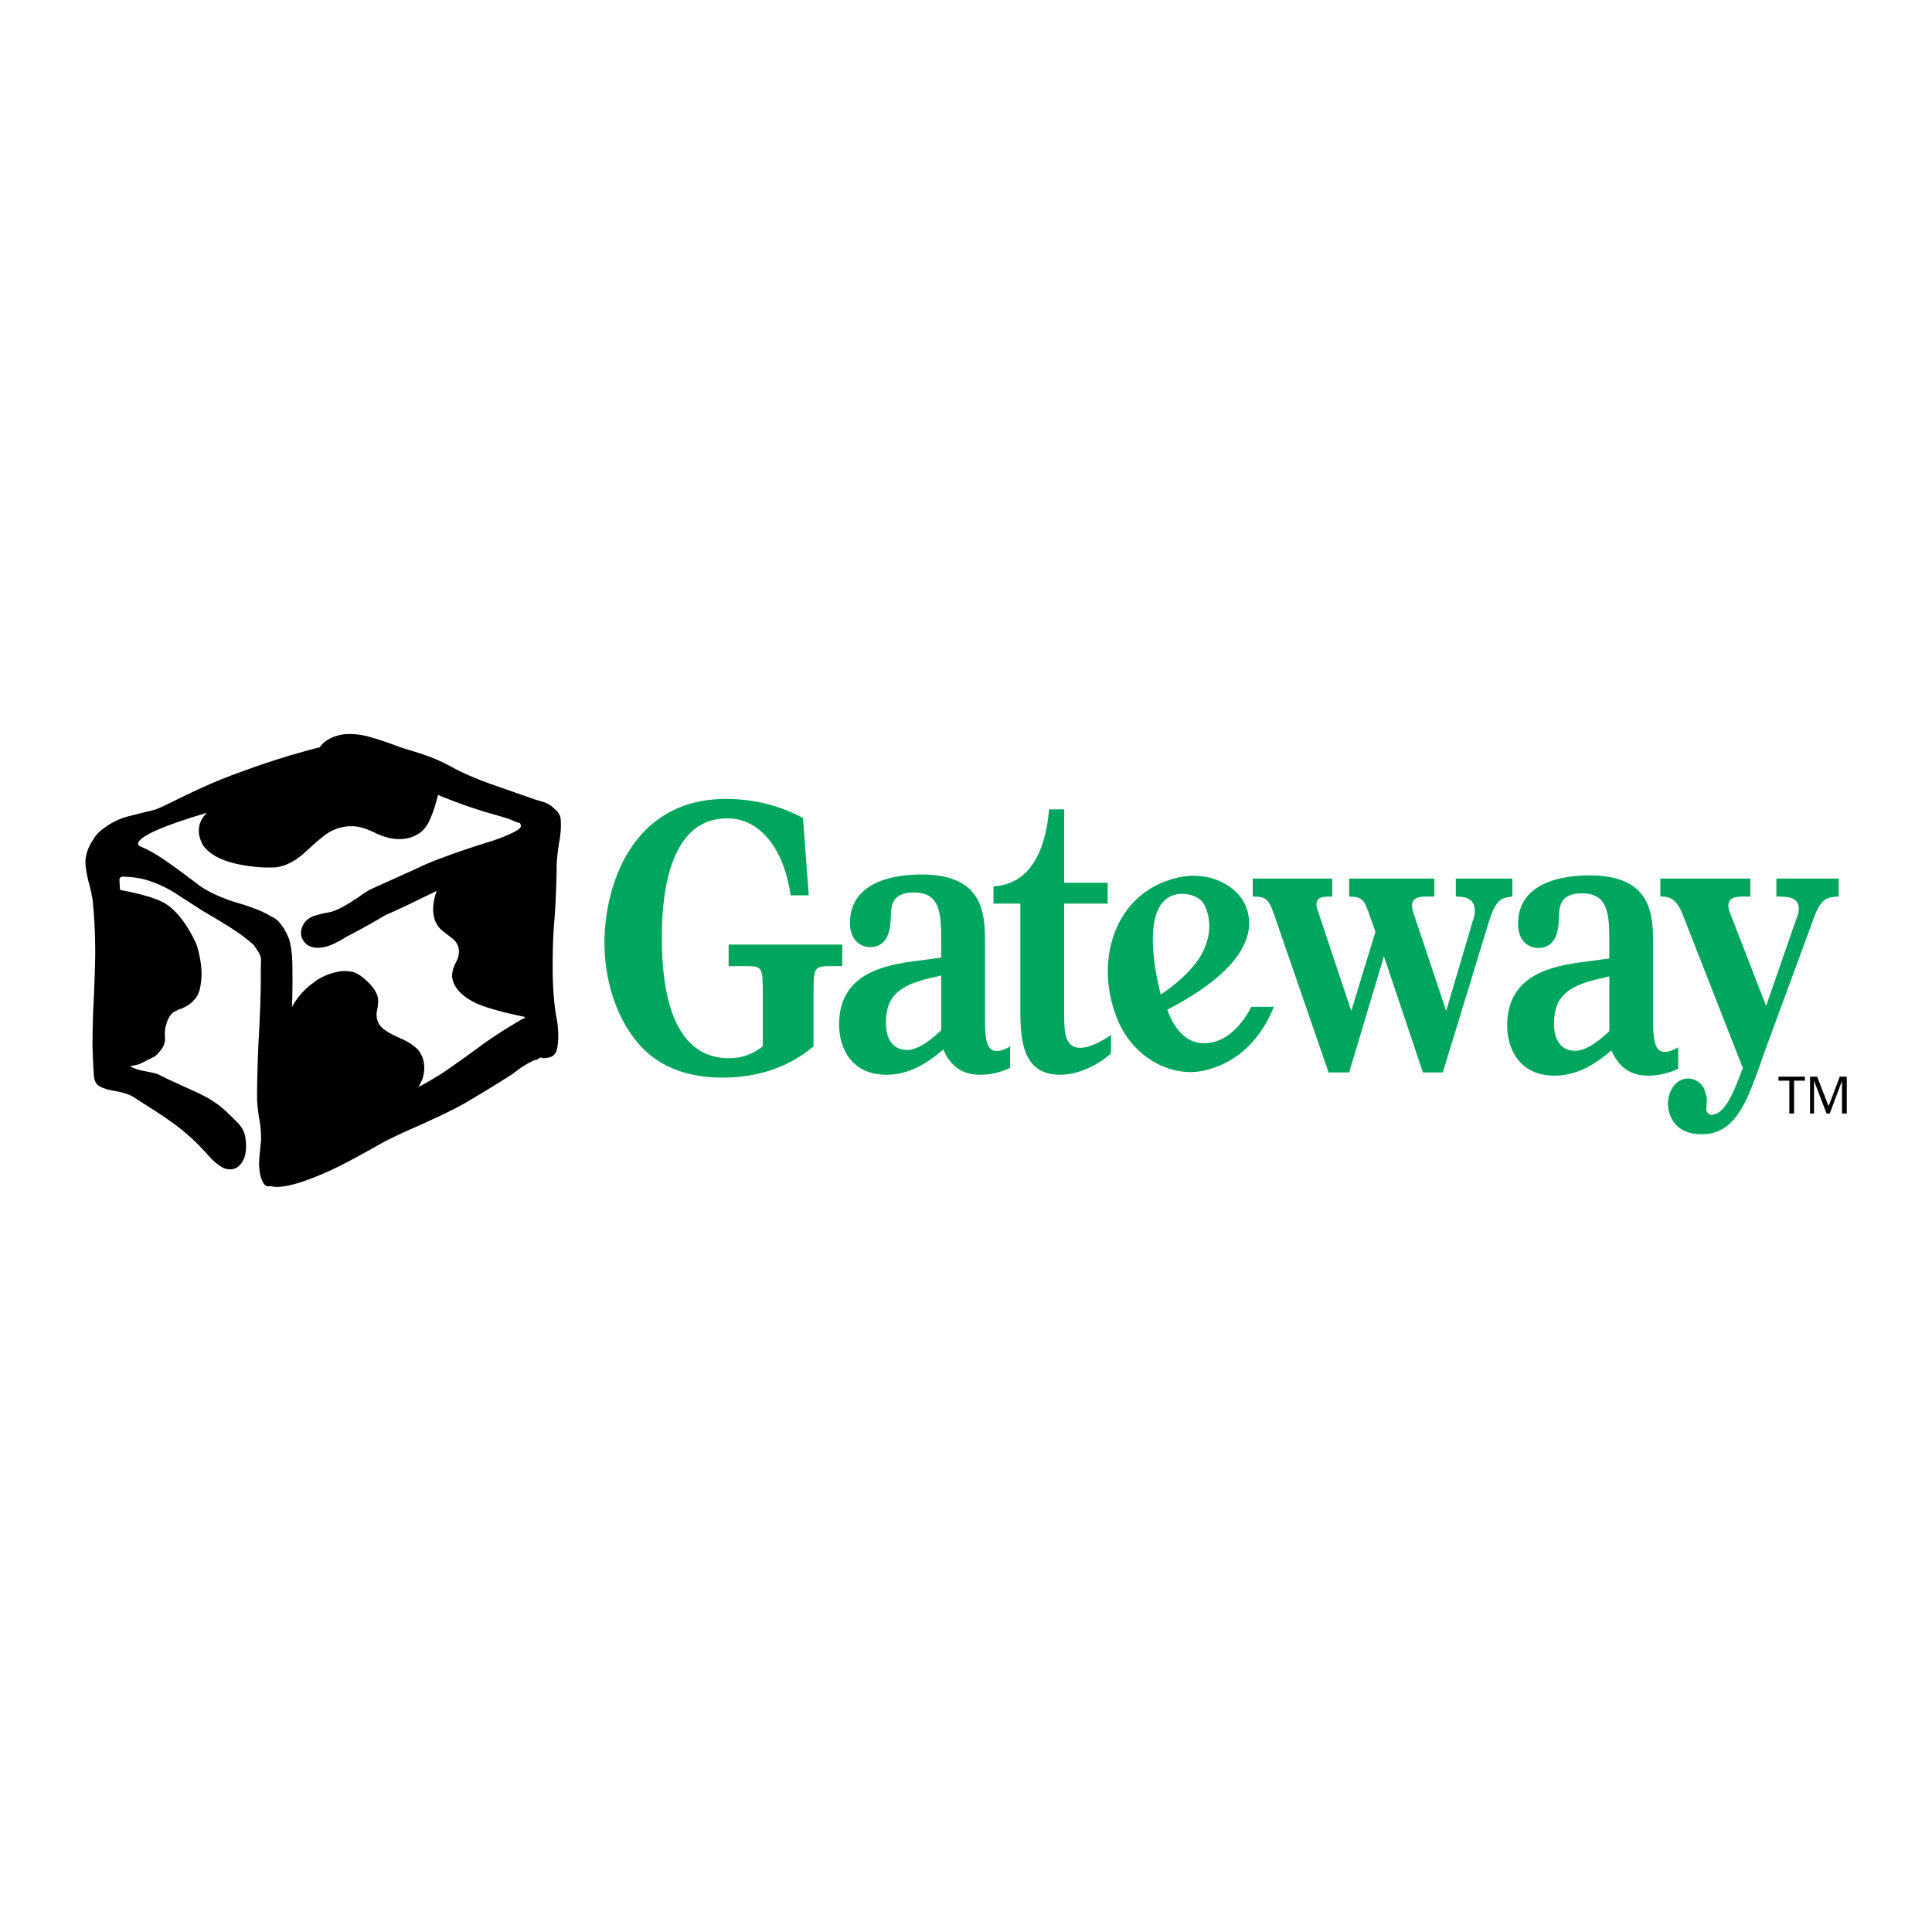 <?xml version="1.0" encoding="utf-8"?>
<!-- Generator: Adobe Illustrator 13.0.0, SVG Export Plug-In . SVG Version: 6.00 Build 14948)  -->
<!DOCTYPE svg PUBLIC "-//W3C//DTD SVG 1.0//EN" "http://www.w3.org/TR/2001/REC-SVG-20010904/DTD/svg10.dtd">
<svg version="1.0" id="Layer_1" xmlns="http://www.w3.org/2000/svg" xmlns:xlink="http://www.w3.org/1999/xlink" x="0px" y="0px"
	 width="192.756px" height="192.756px" viewBox="0 0 192.756 192.756" enable-background="new 0 0 192.756 192.756"
	 xml:space="preserve">
<g>
	<polygon fill-rule="evenodd" clip-rule="evenodd" fill="#FFFFFF" points="0,0 192.756,0 192.756,192.756 0,192.756 0,0 	"/>
	<path fill-rule="evenodd" clip-rule="evenodd" fill="#00A65D" d="M138.074,95.406l3.889,11.59h1.99l4.582-14.999
		c0.693-2.26,1.267-2.439,2.352-2.547v-1.794h-5.637v1.794c0.662,0,1.898,0.036,1.898,1.435c0,0.358-0.12,0.753-0.181,0.896
		l-2.683,9.077l-3.257-9.758c-0.121-0.359-0.15-0.574-0.15-0.753c0-0.897,0.995-0.897,1.417-0.897h0.813v-1.794h-8.502v1.794
		c1.326,0,1.508,0.395,1.96,1.65l0.663,1.866l-2.412,7.893l-3.256-9.758c-0.181-0.502-0.211-0.61-0.211-0.825
		c0-0.825,0.633-0.825,1.568-0.825v-1.794h-7.93v1.794c1.175,0,1.537,0.107,2.08,1.65l5.487,15.895h2.05L138.074,95.406
		L138.074,95.406z"/>
	<path fill-rule="evenodd" clip-rule="evenodd" fill="#00A65D" d="M160.562,95.622c-0.543,0.072-1.749,0.251-2.353,0.323
		c-3.226,0.395-7.839,1.22-7.839,6.351c0,2.332,1.206,5.023,4.734,5.023c2.592,0,4.491-1.543,5.668-2.512
		c0.904,2.117,2.472,2.512,3.617,2.512c0.572,0,1.628-0.037,3.045-0.682v-2.152c-0.692,0.43-1.145,0.465-1.356,0.465
		c-0.965,0-1.146-1.184-1.146-3.049v-7.821c0-2.942-0.211-6.746-6.361-6.746c-2.562,0-7.115,0.646-7.115,4.844
		c0,1.866,1.236,2.404,1.99,2.404c1.989,0,2.05-2.118,2.079-2.871c0.031-1.22,0.061-2.583,2.322-2.583
		c2.684,0,2.714,2.225,2.714,4.952V95.622L160.562,95.622z M160.562,102.869c-0.784,0.754-2.201,1.973-3.407,1.973
		c-1.326,0-2.11-0.969-2.11-2.727c0-2.834,1.567-3.875,5.095-4.592c0.061-0.035,0.361-0.107,0.423-0.107V102.869L160.562,102.869z"
		/>
	<path fill-rule="evenodd" clip-rule="evenodd" fill="#00A65D" d="M173.884,106.564l-0.211,0.539
		c-0.572,1.471-1.508,4.125-2.924,4.125c-0.362,0-0.513-0.43-0.513-0.467l0.061-1.148c0-0.035-0.121-0.645-0.302-1.039
		c-0.271-0.539-0.875-0.969-1.568-0.969c-1.235,0-2.02,1.256-2.02,2.512c0,0.682,0.331,3.049,3.377,3.049
		c3.346,0,4.491-3.191,5.939-7.283l0.482-1.363l4.823-13.096c0.693-1.901,1.447-1.938,2.412-1.973v-1.794h-6.211v1.794
		c1.056,0,2.231,0,2.231,1.22c0,0.179-0.03,0.466-0.151,0.753l-3.104,8.934l-3.468-8.934c-0.211-0.538-0.302-0.79-0.302-1.076
		c0-0.897,0.995-0.897,1.447-0.897h0.754v-1.794h-8.984v1.794c0.693,0,1.538,0.036,2.201,1.722L173.884,106.564L173.884,106.564z"/>
	<path fill-rule="evenodd" clip-rule="evenodd" fill="#00A65D" d="M93.905,95.534c-0.542,0.072-1.749,0.252-2.352,0.323
		c-3.226,0.396-7.839,1.221-7.839,6.35c0,2.334,1.207,5.023,4.733,5.023c2.593,0,4.492-1.543,5.668-2.512
		c0.904,2.117,2.472,2.512,3.618,2.512c0.572,0,1.628-0.035,3.045-0.68v-2.154c-0.693,0.432-1.146,0.467-1.357,0.467
		c-0.964,0-1.145-1.184-1.145-3.051v-7.821c0-2.942-0.212-6.745-6.362-6.745c-2.562,0-7.115,0.646-7.115,4.843
		c0,1.866,1.236,2.405,1.99,2.405c1.99,0,2.05-2.118,2.08-2.871c0.03-1.22,0.061-2.583,2.322-2.583c2.684,0,2.713,2.225,2.713,4.951
		V95.534L93.905,95.534z M93.905,102.781c-0.784,0.754-2.201,1.975-3.407,1.975c-1.327,0-2.11-0.969-2.11-2.727
		c0-2.836,1.568-3.875,5.095-4.594c0.06-0.035,0.362-0.107,0.422-0.107V102.781L93.905,102.781z"/>
	<path fill-rule="evenodd" clip-rule="evenodd" fill="#00A65D" d="M106.172,90.153h4.342v-2.081h-4.342v-7.319h-1.508
		c-0.15,1.722-0.753,7.427-5.547,7.678v1.722h2.684v10.908c0,3.264,0.512,6.17,3.979,6.17c2.171,0,4.341-1.398,5.064-2.152v-1.83
		c-0.753,0.539-2.05,1.293-3.075,1.293c-1.598,0-1.598-1.76-1.598-3.48V90.153L106.172,90.153z"/>
	<path fill-rule="evenodd" clip-rule="evenodd" fill="#00A65D" d="M76.102,104.393c-1.055,0.824-2.111,1.184-3.376,1.184
		c-6.422,0-6.693-8.719-6.693-12.163c0-5.059,1.085-11.768,6.512-11.768c3.105,0,5.608,2.727,6.332,7.678h1.809l-0.573-7.714
		c-2.412-1.292-5.005-1.901-7.658-1.901c-9.587,0-12.15,8.934-12.15,14.315c0,3.336,0.935,7.211,3.376,10.083
		c2.201,2.582,5.336,3.408,8.412,3.408c2.442,0,5.969-0.502,9.075-3.121v-5.455c0-2.403,0.09-2.546,1.688-2.546h1.176v-2.154H72.695
		v2.154h1.839c1.478,0,1.568,0.143,1.568,2.546V104.393L76.102,104.393z"/>
	<path fill-rule="evenodd" clip-rule="evenodd" fill="#FFFFFF" d="M22.383,118.387c-0.61,0.113-1.391-0.27-2.28-1.459
		c-2.398-3.053-4.285-4.252-7.401-6.494c-1.411-0.977-3.665-0.385-3.808-2.164c-0.439-5.48-0.681-12.329,0.237-15.539
		c0.078-1.138,0.669-0.7,0.644,0.155c-0.027-0.435-0.086-2.375-0.129-2.837c-0.156-1.7,0.078-3.362,0.035-5.025
		c-0.006-0.239,1.276-1.944,1.949-3.014c0.182-0.201,1.151-0.623,1.306-0.778c-0.193,0.114-0.557,0.05-0.454-0.178
		c1.589-1.176,1.295-0.601,3.009-1.321c3.264-1.373,6.196-2.686,9.415-3.911c1.707-0.649,4.152-1.537,6.376-2.123
		c0.349-0.642,1.138-0.875,2.38-1.091c1.989-0.211,2.676-0.361,4.608,0.346c4.97,1.591,3.532,1.298,8.346,3.231
		c0.36,0.112,3.394,1.617,3.739,1.745c0.986,0.368,2.206,0.785,1.62,1.109c0.142,1.819,2.249,3.513,2.106,5.261
		c-0.037,4.444-0.272,7.051-0.272,7.051s-0.412,5.927,0.152,9.927c0.39,1.967-0.026,3.463-0.716,3.92
		c-0.389,0.217-0.546,0.695-0.928,0.564c-0.083,0.074-0.381,0.35-0.479,0.416c-0.511,0.131-0.987,0.609-1.157,0.885
		c0.295-0.191,0.559,0.443,0.179,0.627c-4.937,3.449-6.164,3.84-11.491,6.518c-3.301,1.658-4.943,3.166-8.343,4.773
		c-0.602,0.283-3.677,1.797-5.038,1.209L22.383,118.387L22.383,118.387z"/>
	<path fill-rule="evenodd" clip-rule="evenodd" fill="#00A65D" d="M115.805,99.223c1.092-0.695,3.223-2.362,4.156-4.162
		c0.912-1.759,0.836-3.438,0.242-4.702c-0.509-1.083-2.027-1.324-2.925-1.104C113.504,90.181,115.54,98.146,115.805,99.223
		L115.805,99.223z M124.842,100.449h2.25c-0.786,2-2.75,5.463-7.062,6.381c-3.162,0.672-6.886-1.27-8.471-4.953
		c-2.474-5.75-0.497-12.803,5.869-14.302c3.506-0.826,6.084,1.043,6.806,2.685c1.032,2.351,0.539,6.163-7.776,10.482
		c0.713,1.932,2.055,3.852,4.642,3.217C123.041,103.484,124.406,101.377,124.842,100.449L124.842,100.449z"/>
	<path fill-rule="evenodd" clip-rule="evenodd" fill="#FFFFFF" d="M27.75,77.308c-3.777,1.135-11.043,4.459-12.434,4.679
		c-3.674,0.58-5.221,3.48-5.414,4.254s0.58,21.267,0.58,21.267l4.061,1.74l5.22,4.447l2.707,1.74c0,0,0.718,2.076,2.707,1.934
		c2.707-0.193,2.32,0.193,2.32,0.193l3.094-0.967l12.954-6.188l6.187-3.672l3.54-2.457l0.714-22.099l-7.288-3.519L36.391,75.22
		C36.391,75.22,31.096,76.302,27.75,77.308L27.75,77.308z"/>
	<path fill-rule="evenodd" clip-rule="evenodd" d="M22.789,111.109c0.822,0.836,1.583,1.303,1.715,2.553
		c0,0,0.307,1.758-0.614,2.613c0,0-0.52,0.65-1.546,0.277c0,0-0.732-0.33-1.455-1.162c0,0-1.196-1.383-2.338-2.32
		c-0.215-0.176-1-0.955-4.16-2.928c0,0-1.178-0.795-1.473-0.902c0,0-0.536-0.223-1.241-0.355c0,0-1.375-0.188-1.866-0.59
		c0,0-0.411-0.232-0.455-1.061c0,0-0.098-1.662-0.125-2.795c0,0-0.018-2.41,0.125-4.686c0,0,0.143-3.464,0.143-4.393
		c0,0,0.044-2.401-0.214-5.159c0,0-0.071-0.911-0.383-1.964c0,0-0.42-1.491-0.375-2.375c0,0,0.009-1.008,0.776-2.098
		c0,0,0.33-0.669,1.134-1.178c0,0,0.919-0.776,2.401-1.151c0,0,1.964-0.5,2.589-0.643c0,0,0.58-0.188,1.955-0.884
		c0,0,3.044-1.562,5.722-2.553c0,0,3.865-1.482,7.204-2.375c0,0,0.901-0.268,1.598-0.419c0,0,0.536-1.035,2.41-1.303
		c0,0,1.312-0.152,2.723,0.312c0,0,0.991,0.25,3.151,1.071c0,0,1.562,0.446,2.339,0.741c0,0,1.098,0.321,2.99,1.384
		c0,0,1.598,0.857,4.49,1.821l3.392,1.187c0,0,0.589,0.179,0.839,0.25c0,0,0.562,0.134,1.08,0.678c0,0,0.58,0.401,0.616,1.018
		c0,0,0.115,0.973-0.134,2.232c0,0-0.303,1.669-0.268,2.856c0,0-0.026,2.535-0.214,4.9c0,0-0.206,1.901-0.179,5.168
		c0,0-0.009,2.838,0.429,4.908c0,0,0.259,1.447,0.044,2.68c0,0-0.089,0.848-0.705,0.998c0,0-0.562,0.215-1.009,0.037
		c0,0-0.214,0.23-0.544,0.268c0,0-0.188,0.062-0.312,0.143c0,0-0.75,0.312-1.937,1.268c0,0-2.509,1.598-4.481,2.74
		c0,0-1.25,0.822-6.025,2.91c0,0-1.642,0.732-2.606,1.275c0,0-2.642,1.49-3.062,1.688c0,0-1.75,0.955-3.508,1.643
		c0,0-1.776,0.732-2.981,0.91c0,0-0.866,0.17-1.473-0.008c0,0-0.419,0.15-0.634-0.232c0,0-0.589-0.67-0.473-2.482
		c0,0,0.116-1.133,0.179-1.83c0,0,0.053-1.115-0.214-2.365c0,0-0.161-1.061-0.179-1.678c0,0-0.009-1.463,0.027-2.348
		c0,0,0.009-1.67,0.214-5.248c0,0,0.161-3.215,0.125-5.043l0.027-1.375c0,0,0.026-0.268-0.259-0.75l-0.464-0.706
		c0,0-0.884-0.786-1.705-1.321c0,0-0.794-0.58-3.258-1.999c0,0-1.607-1.018-3.026-1.946c0,0-1.776-1.143-3.65-1.428
		c0,0-0.554-0.099-1.428-0.125c0,0-0.331-0.026-0.339,0.312l0.062,1.018c0,0,3.58,0.607,4.74,1.509c0,0,1.536,0.911,2.892,3.937
		c0,0,0.759,2.169,0.411,3.99c0,0-0.098,1.027-0.634,1.518c0,0-0.535,0.695-1.606,0.99c0,0-0.25,0.152-0.438,0.232
		c0,0-0.491,0.25-0.75,1.232c0,0-0.196,0.418-0.134,1.275c0,0,0.107,0.67-0.393,1.268c0,0-0.428,0.6-0.785,0.742
		c0,0-0.562,0.285-1.214,0.605c0,0-0.294,0.188-1.062,0.26c0,0,0.081,0.232,1.348,0.508c0,0,1.268,0.215,1.481,0.357
		c0,0,0.429,0.223,0.902,0.447l2.499,1.143c0,0,1.321,0.57,1.982,1.043C21.21,109.848,21.966,110.273,22.789,111.109L22.789,111.109
		z"/>
	<path fill-rule="evenodd" clip-rule="evenodd" fill="#FFFFFF" d="M14.069,84.48c0,0-0.348-0.072-0.286-0.357
		c0,0,0-0.331,0.919-0.831c0,0,1.205-0.812,5.954-2.205c0,0-1.464,1.178-0.482,3.088c0,0,0.429,1.08,2.553,1.776
		c0,0,2.044,0.705,4.722,0.589c0,0,1.455-0.018,3.133-1.642c0,0,0.973-0.928,1.732-1.5c0,0,1.312-1.178,3.276-0.937
		c0,0,0.705,0.08,1.723,0.58c0,0,1.321,0.706,2.481,0.67c0,0,2.142,0.169,3.026-1.786c0,0,0.482-0.928,0.875-2.615
		c0,0,2.793,1.196,5.712,1.982c0,0,1.268,0.366,1.437,0.438c0.17,0.071,0.581,0.276,1.044,0.393l0.089,0.25
		c0,0,0.027,0.151-0.214,0.348c0,0-0.571,0.464-2.553,1.143c0,0-5.195,1.562-7.632,2.785l-4.65,2.098c0,0-0.232,0.116-0.625,0.375
		c0,0-2.267,1.723-3.562,1.919c0,0-0.375,0.036-1.205,0.277c0,0-1.106,0.214-1.419,1.267c0,0-0.402,0.92,0.509,1.652
		c0,0,0.705,0.678,2.365,0.062c0,0,0.768-0.312,1.58-0.848c0,0,1.509-0.732,3.847-2.133c0,0,1.58-0.679,3.223-1.5l1.937-0.938
		c0,0-1.116,2.625,0.571,3.99c0,0,0.411,0.303,1.036,0.803c0,0,1.071,0.768,0.366,2.223c0,0-0.651,1.107-0.384,1.857
		c0,0,0.151,1.293,2.294,2.32c0,0,1.178,0.625,4.892,1.385v0.115c0,0-0.312,0.105-0.518,0.26c0,0-2.33,1.32-4.267,2.801
		c0,0-2.731,1.992-3.624,2.553c0,0-1.455,0.902-2.213,1.27c0,0,0.946-1.232,0.464-2.822c0,0-0.188-0.713-0.75-1.143
		c0,0-0.544-0.518-1.58-0.938c0,0-1.339-0.553-1.83-1.105c0,0-0.67-0.59-0.402-1.74c0,0,0.152-0.6,0.081-1.09
		c0,0-0.045-0.518-0.545-1.143c0,0-0.919-1.152-1.856-1.473c0,0-0.812-0.268-1.758-0.018c0,0-1.303,0.24-2.285,1.062
		c0,0-1.303,0.82-2.143,2.436c0,0,0.089-1.678,0.045-4.141c0,0,0.018-1.437-0.312-2.606c0,0-0.688-1.937-1.83-2.312
		c0,0-0.893-0.661-3.552-1.411c0,0-2.49-0.713-4.008-1.99c0,0-1.865-1.41-2.687-1.973c0,0-1.544-1.098-2.49-1.473L14.069,84.48
		L14.069,84.48z"/>
	<polygon fill-rule="evenodd" clip-rule="evenodd" points="178.996,111.096 178.996,107.82 180.074,107.82 180.074,107.418 
		177.444,107.418 177.444,107.82 178.522,107.82 178.522,111.096 178.996,111.096 	"/>
	<polygon fill-rule="evenodd" clip-rule="evenodd" points="180.986,107.885 181.009,107.885 182.235,111.096 182.556,111.096 
		183.755,107.885 183.777,107.885 183.777,111.096 184.252,111.096 184.252,107.418 183.556,107.418 182.439,110.361 
		181.296,107.418 180.589,107.418 180.589,111.096 180.986,111.096 180.986,107.885 	"/>
</g>
</svg>
